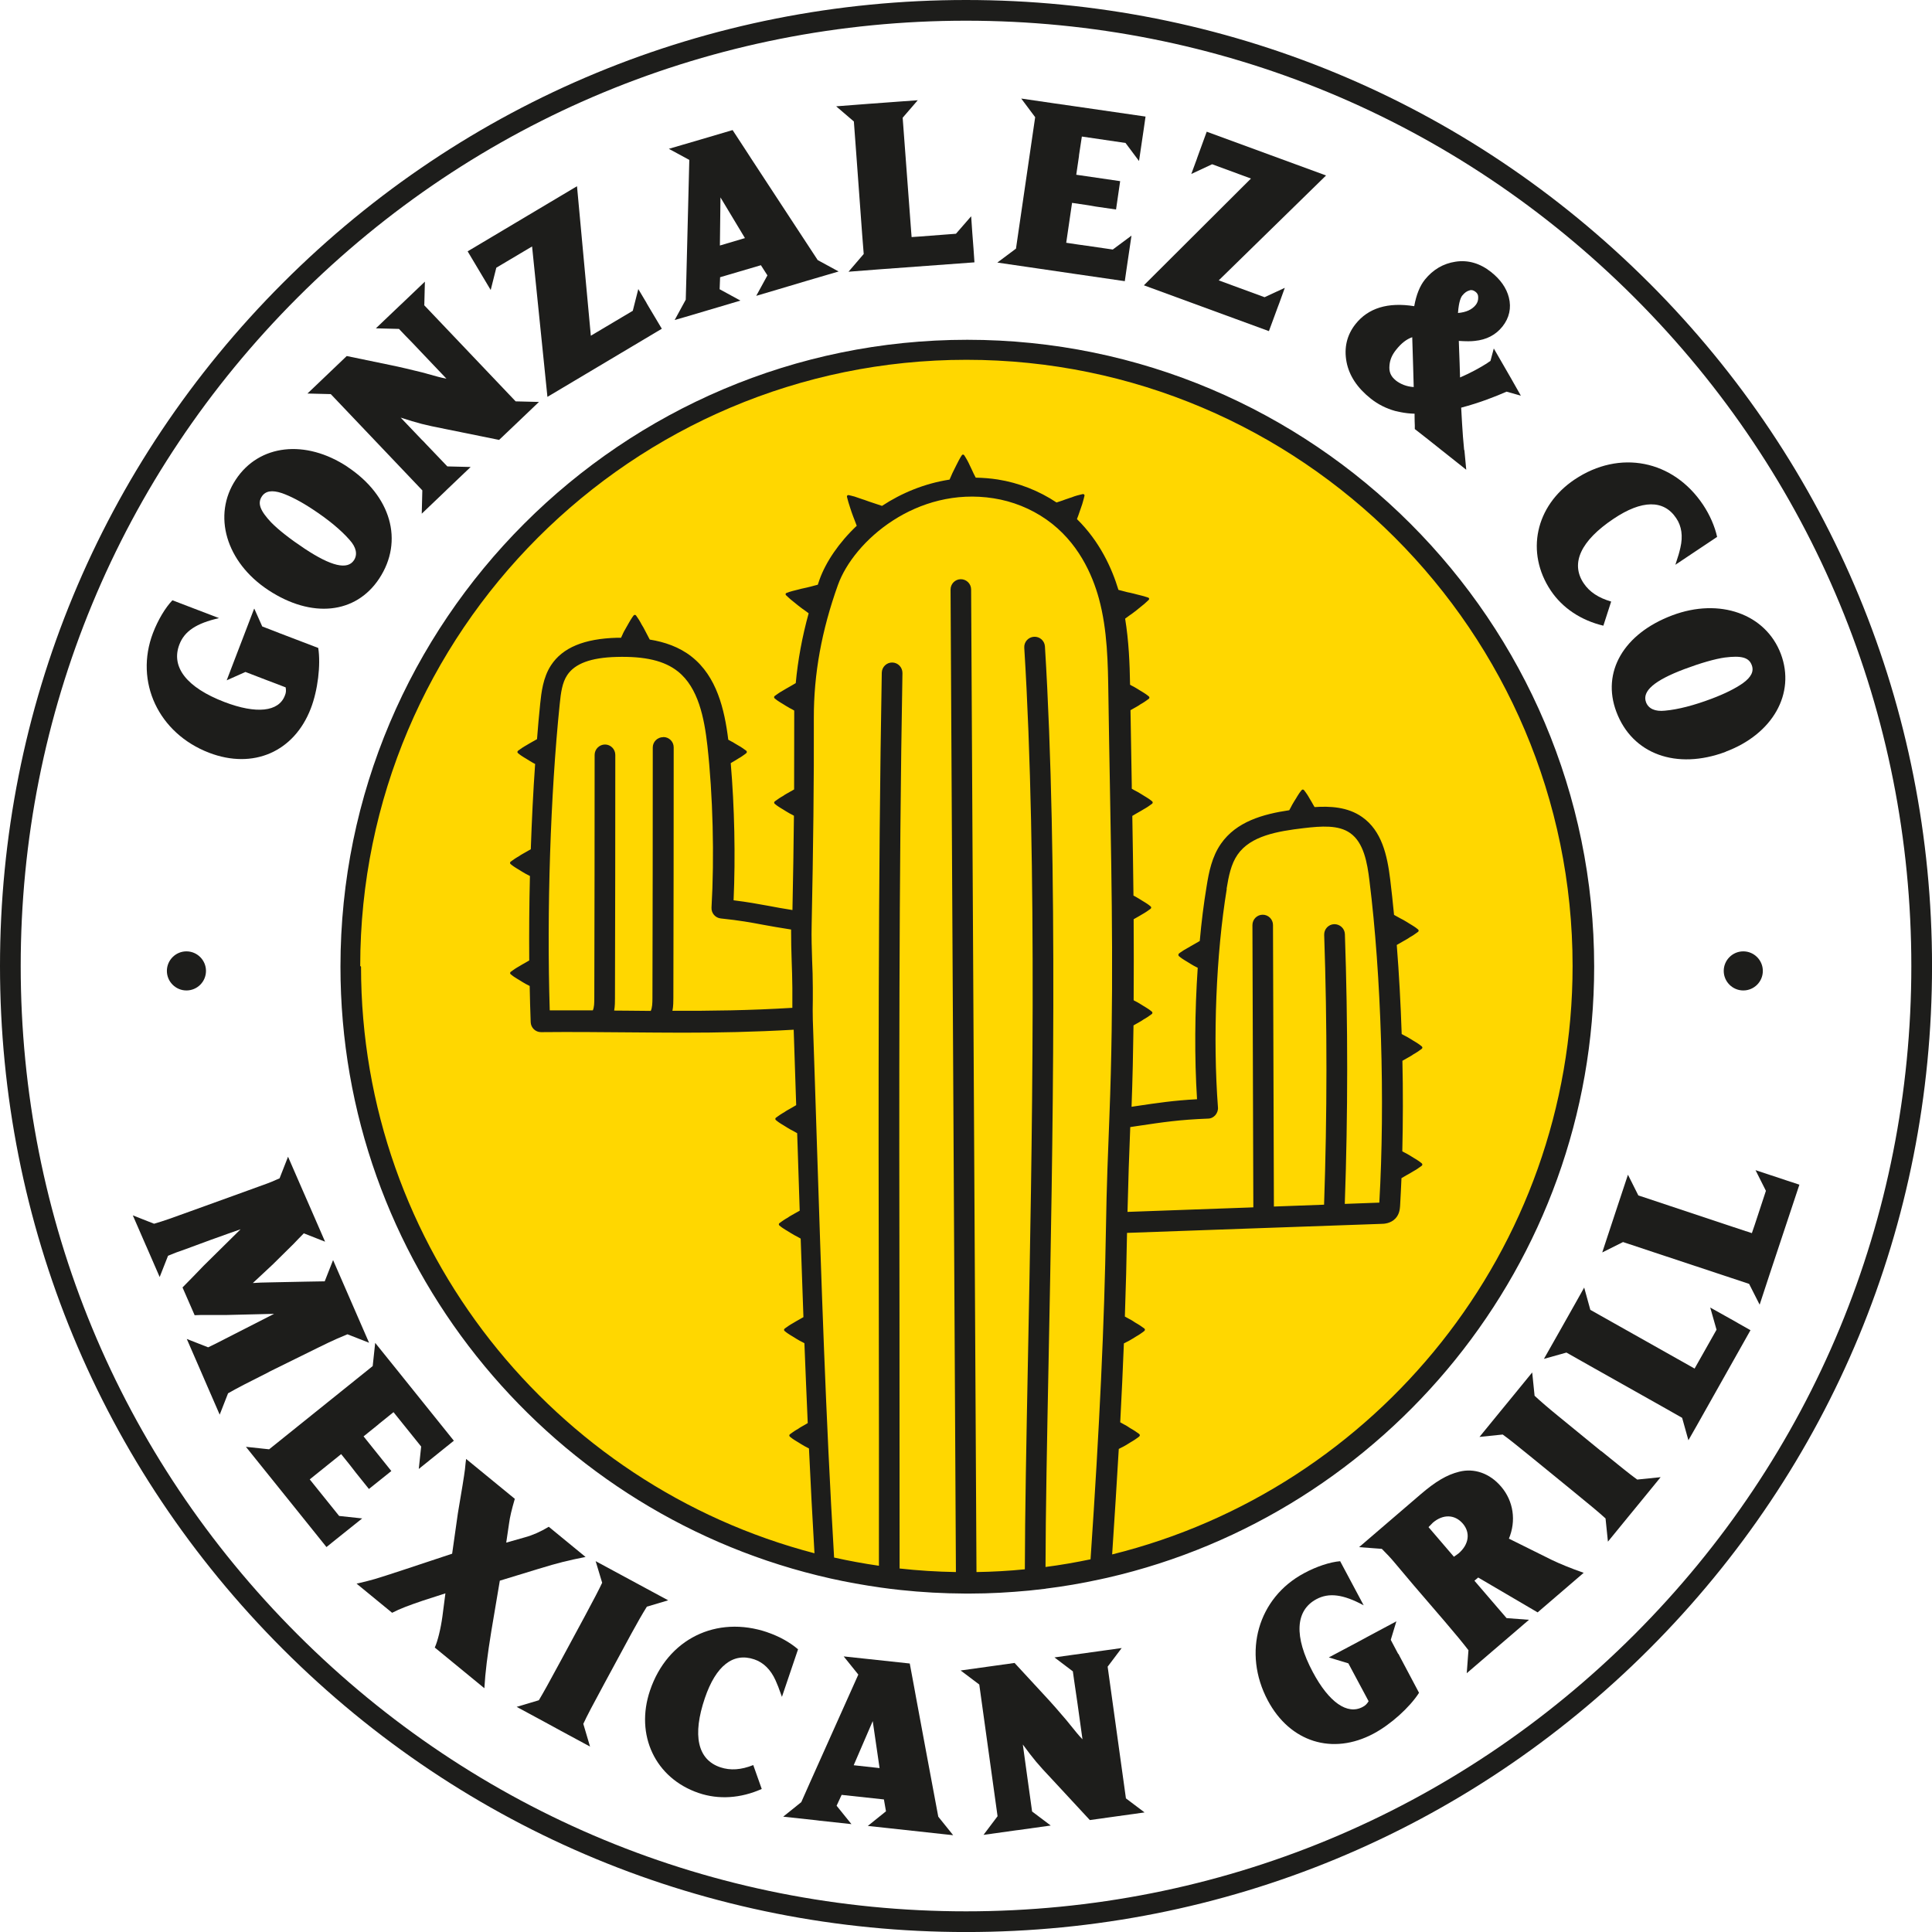 <?xml version="1.0" encoding="UTF-8"?>
<svg xmlns="http://www.w3.org/2000/svg" id="Capa_2" viewBox="0 0 533.69 533.69">
  <defs>
    <style>.cls-1{fill:#1d1d1b;}.cls-1,.cls-2{stroke-width:0px;}.cls-2{fill:gold;}</style>
  </defs>
  <g id="Capa_1-2">
    <circle class="cls-2" cx="266.81" cy="266.85" r="168.08"></circle>
    <path class="cls-1" d="m486.96,268.2c0,3-2.43,5.4-5.4,5.4s-5.4-2.43-5.4-5.4,2.43-5.4,5.4-5.4,5.4,2.43,5.4,5.4"></path>
    <path class="cls-1" d="m56.9,268.2c0,3-2.43,5.4-5.4,5.4s-5.4-2.43-5.4-5.4,2.43-5.4,5.4-5.4,5.4,2.43,5.4,5.4"></path>
    <path class="cls-1" d="m161.79,430.12l-10.2-8.37c-2.24,1.36-4.48,2.34-6.54,2.9l-5.21,1.48.76-5.15c.25-1.93.73-3.92,1.61-6.95l-13.45-11.02c-.09.44-.16,1.39-.32,2.87-.22,1.77-.88,5.84-1.96,12.16l-1.58,11.15-13.42,4.45c-8.27,2.72-8.84,2.87-12.98,3.82l9.82,8.05c2.18-1.14,4.74-2.08,8.56-3.38l6.16-1.99-.82,6.32c-.47,3.5-1.33,6.92-2.12,8.65l13.7,11.24c.25-4.42.85-9.16,1.93-15.82l2.34-13.89,10.64-3.25c5.68-1.74,8.11-2.31,13.1-3.32"></path>
    <path class="cls-1" d="m212,450.9c-14.11-4.8-27.63,1.86-32.43,16.04-4.2,12.35,1.45,24.28,13.42,28.35,5.53,1.89,11.62,1.48,17.43-1.11l-2.34-6.6c-3.35,1.33-6.32,1.55-9.13.6-6.25-2.12-7.74-8.81-4.23-19.13,3.03-8.9,7.8-12.66,13.64-10.67,2.53.85,4.55,2.84,5.87,5.78.57,1.29.85,1.96,1.77,4.58l4.45-13.14c-2.24-1.93-5.24-3.6-8.49-4.7"></path>
    <path class="cls-1" d="m442.28,400.85l-11.9-9.73c-2.68-2.18-4.8-4.01-6.47-5.56l-.66-6.44-5.75,7.04-3.06,3.73-5.75,7.04,6.41-.66c1.8,1.29,3.95,3.03,8.11,6.41l10.8,8.81c5.24,4.26,7.77,6.38,9.5,7.96l.66,6.41,5.75-7.04,3.06-3.73,5.75-7.04-6.47.66c-2.02-1.45-4.7-3.63-9.95-7.89"></path>
    <path class="cls-1" d="m184.56,442.06l-8.02-4.33-3.98-2.15-8.02-4.33,1.8,5.97c-.95,2.02-2.24,4.48-4.83,9.31l-6.63,12.28c-3.22,5.97-4.83,8.87-6.03,10.86l-6.13,1.83,8.02,4.33,4.23,2.31h0l8.02,4.33-1.86-6.28c1.04-2.24,2.65-5.3,5.87-11.24l7.33-13.55c1.71-3.13,3.13-5.62,4.36-7.58l5.94-1.77h-.06Z"></path>
    <path class="cls-1" d="m74.23,379l13.26-6.54c2.53-1.26,4.58-2.21,5.65-2.68s2.02-.85,2.84-1.2l5.97,2.34-3.63-8.34-2.68-6.16-3.63-8.34-2.31,5.87-5.27.09c-3.19.06-6.32.13-9.35.19-3.06.06-3.25.06-5.24.19l.92-.85,4.67-4.36c.57-.57,2.87-2.84,5.72-5.65.88-.95,1.86-1.93,2.78-2.87l5.87,2.31-3.63-8.34-2.97-6.79-3.63-8.34-2.34,5.97c-.28.13-.6.28-.95.41-1.71.76-2.02.88-7.77,2.94l-15.91,5.75c-4.77,1.74-7.39,2.68-10.04,3.44l-5.87-2.31,3.63,8.34.16.35,3.63,8.34,2.31-5.87c1.17-.51,3.13-1.26,5.02-1.89l6.66-2.46,4.86-1.74,3.5-1.23-10.2,10.07c-2.15,2.27-4.14,4.26-5.84,6l3.35,7.67,1.71-.06h7.04l13.2-.32-12.5,6.38c-2.56,1.33-4.8,2.46-5.72,2.87l-5.9-2.31,3.63,8.34,1.83,4.23,3.63,8.34,2.31-5.9c2.37-1.36,5.78-3.13,11.27-5.87"></path>
    <path class="cls-1" d="m402.91,429.11c-.22.19-.79.57-1.29.92l-7.01-8.18c.47-.51,1.01-1.04,1.2-1.23,2.81-2.4,6.06-2.31,8.27.25,2.15,2.49,1.71,5.78-1.17,8.24m13.89-4.04c2.08-4.96,1.29-10.42-2.15-14.43-3.13-3.66-7.39-5.15-11.56-4.1-3.44.85-6.6,2.75-10.7,6.28l-10.04,8.62-6.92,5.94,6.28.47c1.29,1.29,2.43,2.49,3.38,3.63l5.4,6.41,8.68,10.1c2.94,3.44,4.89,5.81,6.47,7.86l-.47,6.35,6.92-5.94,3.35-2.87,6.92-5.94-6.19-.47-2.56-2.97-6.32-7.36,1.04-.88,16.42,9.63,12.72-10.93c-3.38-1.17-6.73-2.56-8.68-3.5l-11.97-5.94-.03.03Z"></path>
    <path class="cls-1" d="m305.97,460.4l3.88-5.15-4.52.63-9.57,1.33-4.48.63,5.08,3.85.35,2.49c.25,1.67.57,3.76.95,6.5l1.36,9.79c-1.39-1.48-1.39-1.55-4.48-5.34-1.89-2.24-3.88-4.52-5.94-6.73l-8.34-9.03-5.87.82-9.03,1.26,5.15,3.88,5.05,36.38-3.88,5.15,9.03-1.26.51-.06,9.03-1.26-5.15-3.88-1.2-8.62h0c-.06-.51-.16-1.01-.22-1.58l-1.14-8.3c3.06,4.14,3.98,5.27,8.15,9.69l10.36,11.18,6.09-.85,9.03-1.26-5.15-3.88-5.05-36.38h0Z"></path>
    <path class="cls-1" d="m235.81,487.65l5.27-12.22,1.89,12.98-7.17-.79v.03Zm23.37,14.15l-3.19-17.05-2.94-15.82-.54-2.97-1.2-6.44h0l-11.43-1.23-6.82-.73,4.04,5.02-2.15,4.8h0l-11.24,25.1-2.37,5.34-4.99,4.01,9.06.98,1.01.13,8.78.95-4.1-5.08,1.39-3,11.68,1.26.57,3.28-5.02,4.04,5.84.63,14.49,1.58h0l3.25.35-4.14-5.15h0Z"></path>
    <path class="cls-1" d="m386.23,456.87l-2.05-3.88,1.55-5.12-8.02,4.29h0l-2.62,1.42h0l-8.02,4.26,5.4,1.64,2.97,5.56,1.39,2.59,1.23,2.31c-.51.82-.92,1.2-1.64,1.58-4.23,2.27-9.31-1.26-13.77-9.63-5.24-9.82-4.86-17.02,1.01-20.15,3.44-1.83,7.36-1.36,13.04,1.71l-6.5-12.19c-2.75.22-6.54,1.45-9.98,3.32-12.72,6.79-17.05,21.91-10.01,35.14,6.13,11.53,17.9,15.22,29.24,9.16,4.74-2.53,9.98-7.26,12.54-11.27l-4.89-9.22c-.28-.54-.57-1.04-.79-1.52"></path>
    <polygon class="cls-1" points="480.36 365.65 479.54 365.17 476.38 363.4 472.43 361.19 474.17 367.32 469.25 376.03 468.11 378.05 466.66 377.23 466.66 377.23 439.31 361.83 437.61 355.67 435.4 359.61 430.98 367.45 426.49 375.37 432.71 373.63 440.48 378.02 460.06 389.04 464.67 391.66 466.4 397.85 468.65 393.91 483.55 367.45 480.36 365.65"></polygon>
    <polygon class="cls-1" points="497.06 327.25 493.59 326.11 484.94 323.24 487.81 328.95 484.69 338.43 483.93 340.64 482.35 340.1 482.35 340.13 452.57 330.22 449.7 324.5 446.83 333.15 444.02 341.65 442.6 345.97 448.34 343.1 456.8 345.91 478.12 352.98 483.17 354.66 486.08 360.4 488.92 351.75 497.06 327.25"></polygon>
    <path class="cls-1" d="m100.09,419.45l-6.41-.69-4.52-5.62c-.44-.57-.95-1.17-1.45-1.8l-2.15-2.68,8.68-6.98,2.46,3.06c.51.63,1.07,1.36,1.64,2.12l3.57,4.45,6.19-4.96-7.67-9.57h0l4.07-3.28.13-.13,4.07-3.28h0l7.64,9.5-.66,6.19,7.1-5.72h0l2.59-2.08-12.38-15.41-3.63-4.52-5.72-7.1-.69,6.41-28.61,22.99-6.41-.69,2.84,3.54,10.51,13.07,8.9,11.08,2.78-2.24h0l7.1-5.68v.03Z"></path>
    <path class="cls-1" d="m117.21,84.24l.16-6.44-3.28,3.13-3.28,3.13-.38.35-3.32,3.16-3.28,3.13,6.38.16,1.74,1.83c1.2,1.2,2.65,2.72,4.55,4.74l6.82,7.17c-1.99-.38-2.02-.44-6.76-1.74-2.84-.69-5.78-1.42-8.75-2.02l-12.03-2.49-4.29,4.1-3.28,3.13-3.28,3.13,6.44.16,25.29,26.59-.16,6.44,3.28-3.13,3.28-3.13.35-.35,3.28-3.13,3.32-3.16-6.44-.16-6-6.28h0c-.35-.38-.69-.76-1.11-1.14l-5.78-6.06c4.93,1.58,6.32,1.96,12.25,3.13l14.94,3.03,4.45-4.23,3.28-3.13,3.28-3.13-6.44-.16-25.29-26.59.06-.03Z"></path>
    <polygon class="cls-1" points="163.21 92.74 159.39 51.44 129.18 69.43 130.88 72.28 135.55 80.11 137.1 73.95 144.49 69.56 146.98 68.08 151.22 109.63 182.82 90.81 180.96 87.69 179.13 84.62 178.65 83.8 178.56 83.61 176.32 79.85 174.8 85.85 163.21 92.74"></polygon>
    <polygon class="cls-1" points="264.07 64.57 254.12 65.33 251.82 65.49 251.69 63.85 251.69 63.85 249.35 32.52 253.52 27.69 249.04 28.01 244.46 28.35 240.07 28.67 235.52 29.02 230.98 29.37 235.87 33.56 236.53 42.47 238.17 64.86 238.59 70.16 234.39 75.06 238.9 74.71 243.45 74.36 269.18 72.47 268.93 68.8 268.58 64.26 268.27 59.74 264.07 64.57"></polygon>
    <path class="cls-1" d="m198.86,67.82l.16-13.29,6.76,11.24-6.92,2.05h0Zm27.03,4.04l-9.5-14.49-8.81-13.45-1.64-2.53-3.57-5.46h0l-8.87,2.62-5.3,1.55-3.44,1.01,5.65,3.06-.13,5.27h0l-.69,27.5-.16,5.84-3.06,5.62,2.94-.85,5.78-1.71.73-.22,2.78-.82,5.94-1.77-5.75-3.13.13-3.32,11.27-3.32,1.8,2.81-3.09,5.65,5.65-1.67,3.09-.92,5.3-1.58,5.59-1.64h0l3.13-.92-5.81-3.16h.06Z"></path>
    <path class="cls-1" d="m312.57,65.08l-5.18,3.85-7.14-1.04c-.73-.09-1.48-.22-2.31-.32l-3.41-.51,1.61-11.02,3.88.57c.79.13,1.71.25,2.62.44l5.65.82,1.14-7.83-12.13-1.77h0l.76-5.18v-.19l.79-5.18h0l12.06,1.77,3.73,4.99,1.33-9h0l.47-3.28-19.58-2.84-5.72-.82-4.52-.66-4.52-.66,3.85,5.15-5.3,36.31-5.15,3.85,4.52.66,4.52.66,12.09,1.77,14.08,2.05.51-3.54h0l1.33-9v-.06Z"></path>
    <polygon class="cls-1" points="336.66 77.45 366.31 48.47 333.34 36.38 330.98 42.85 330.63 43.83 330.63 43.86 329.08 48.06 334.83 45.37 342.82 48.31 345.56 49.32 315.98 78.81 350.52 91.47 351.78 88.06 353.02 84.69 353.36 83.8 353.43 83.61 354.91 79.51 349.32 82.1 336.66 77.45"></polygon>
    <path class="cls-1" d="m385.57,105.08c-1.39-1.11-1.93-2.37-1.74-4.2.13-1.52.73-2.9,1.83-4.26,1.42-1.8,2.9-2.94,4.45-3.47.09,2.97.16,5.65.25,8.05.06,2.08.13,4.01.16,5.72-1.93-.13-3.57-.76-4.96-1.83m20.4-24.91c.6-.13,1.07,0,1.61.41.57.44.79.92.76,1.61v.09c0,.73-.22,1.36-.69,1.96-1.04,1.29-2.65,2.02-4.89,2.21.22-3.22.85-4.39,1.17-4.8.66-.82,1.33-1.29,2.08-1.45m-1.55,44.11c-.25-2.53-.44-4.99-.57-7.29-.09-1.52-.19-3-.25-4.42,5.21-1.36,9.82-3.22,12.54-4.42l3.95,1.11-1.33-2.34h0l-.25-.44-1.07-1.89h0l-2.15-3.73h0l-2.68-4.64-.92,3.44-.38.25c-.22.16-.44.28-.63.44-1.86,1.17-4.45,2.62-7.39,3.88-.09-3.03-.16-5.49-.25-7.45-.03-1.01-.06-1.89-.09-2.65,1.99.13,3.44.13,4.42,0,3.22-.32,5.78-1.64,7.64-3.98,1.89-2.37,2.49-5.15,1.77-7.99-.66-2.65-2.34-5.02-4.93-7.07-3.03-2.4-6.35-3.38-9.82-2.84-3.38.51-6.22,2.18-8.46,4.96-1.39,1.74-2.37,4.17-2.94,7.33-7.26-1.17-12.72.51-16.23,4.96-2.37,3-3.22,6.54-2.46,10.48.73,3.76,2.97,7.14,6.66,10.07,2.02,1.61,4.29,2.75,6.79,3.44h0s.09,0,.16.03c.28.06.57.13.85.19.13,0,.25.06.41.09,1.26.25,2.56.41,3.92.44v.73c0,.98.03,1.8.06,2.53v.98l3.63,2.84,3.57,2.84,7.01,5.56-.51-5.43h-.06Z"></path>
    <path class="cls-1" d="m74.93,144.33c1.96,2.02,5.27,4.61,9.22,7.23,7.39,4.89,11.81,5.9,13.61,3.22,1.07-1.61.66-3.6-1.2-5.65-2.34-2.68-5.84-5.59-10.26-8.49-3.22-2.12-6.03-3.57-8.43-4.42-2.78-.92-4.55-.6-5.56.95-1.23,1.89-.44,3.92,2.65,7.2m20.97-15.44c12.09,7.99,15.69,20.49,8.81,30.91-6.47,9.79-18.66,11.05-30.63,3.16-11.68-7.7-15.5-20.68-8.97-30.53,6.44-9.76,19.23-11.18,30.82-3.54"></path>
    <path class="cls-1" d="m442.91,172.84c-6.19-1.48-11.27-4.86-14.52-9.69-7.04-10.51-4.26-23.43,6.57-30.69,12.44-8.34,27.22-5.4,35.49,6.98,1.89,2.84,3.25,6,3.88,8.87l-11.53,7.7c.88-2.65,1.07-3.35,1.39-4.74.73-3.13.35-5.94-1.17-8.15-3.44-5.15-9.5-5.05-17.3.19-9.06,6.06-11.94,12.28-8.27,17.78,1.64,2.46,4.14,4.07,7.61,5.08l-2.15,6.66h0Z"></path>
    <path class="cls-1" d="m476.54,181.62c-2.78.38-6.82,1.55-11.27,3.22-8.3,3.13-11.71,6.09-10.58,9.13.66,1.8,2.53,2.65,5.27,2.34,3.57-.32,7.96-1.45,12.91-3.32,3.6-1.36,6.44-2.78,8.53-4.23,2.37-1.71,3.16-3.32,2.49-5.05-.79-2.12-2.9-2.65-7.39-2.08m.19,26.05c-13.58,5.08-25.8.66-30.19-11.05-4.14-10.99,2.02-21.6,15.44-26.65,13.1-4.93,25.83-.38,30,10.67,4.1,10.93-2.24,22.13-15.25,27"></path>
    <path class="cls-1" d="m70.19,168.17l-3.25,8.49h0l-1.07,2.78h0l-3.25,8.49,5.18-2.31,5.9,2.27,2.75,1.04,2.46.95c.16.95.09,1.52-.22,2.27-1.71,4.48-7.86,5.15-16.7,1.77-10.39-3.98-14.84-9.66-12.44-15.88,1.39-3.66,4.67-5.87,10.96-7.29l-12.88-4.93c-1.93,1.99-3.98,5.4-5.37,9.03-5.15,13.48,1.52,27.72,15.5,33.09,12.19,4.67,23.49-.25,28.1-12.25,1.93-4.99,2.78-12.03,2.05-16.7l-9.76-3.73c-.57-.22-1.11-.41-1.61-.63l-4.1-1.58-2.18-4.89h-.06Z"></path>
    <path class="cls-1" d="m451.5,451.5c-49.32,49.32-114.9,76.48-184.65,76.48s-135.33-27.16-184.65-76.48C32.87,402.18,5.72,336.6,5.72,266.85s27.16-135.33,76.48-184.65S197.1,5.72,266.85,5.72s135.33,27.16,184.65,76.48c49.32,49.32,76.48,114.9,76.48,184.65s-27.16,135.33-76.48,184.65m4.04-373.35C405.15,27.75,338.11,0,266.85,0S128.54,27.75,78.15,78.15C27.75,128.54,0,195.58,0,266.85s27.75,138.3,78.15,188.7c50.39,50.39,117.43,78.15,188.7,78.15s138.3-27.75,188.7-78.15c50.39-50.39,78.15-117.43,78.15-188.7s-27.75-138.3-78.15-188.7"></path>
    <path class="cls-1" d="m248.5,433.28c0-23.49,0-47.36-.03-70.51-.09-59.11-.19-120.24.82-176.86,0-1.58-1.23-2.87-2.81-2.9-1.55-.03-2.87,1.23-2.9,2.81-1.01,56.65-.92,117.81-.82,176.95.03,22.89.06,46.51.03,69.75-4.17-.6-8.3-1.36-12.38-2.27-2.34-39.22-3.54-77.17-4.74-113.89-.38-11.56-.73-23.08-1.14-34.67-.06-1.83-.03-3.63,0-5.53v-3.28c0-2.75-.09-5.21-.19-7.61-.09-3.22-.22-6.25-.13-9.79.44-21.28.66-39.97.6-57.15-.03-12.13,2.15-24.16,6.66-36.75,4.39-12.19,21.76-27.28,43.01-23.93,5.24.82,10.26,2.84,14.59,5.87,8.75,6.13,12.69,15.25,14.49,21.82,2.37,8.71,2.49,17.87,2.62,26.74.13,8.15.25,16.36.41,24.57.54,29.59,1.11,60.15-.13,91.73-.35,8.81-.79,19.73-.95,30.57-.44,26.71-1.77,55.13-4.26,91.79-4.1.85-8.24,1.58-12.44,2.12.03-15.06.41-34.58.85-56.87,1.14-58.16,2.68-137.83-1.01-197.41-.09-1.58-1.45-2.78-3.03-2.68s-2.78,1.45-2.68,3.03c3.69,59.33,2.15,138.87,1.01,196.94-.44,22.64-.82,42.44-.85,57.63-4.39.44-8.87.69-13.36.76l-1.48-271.42c0-1.58-1.29-2.84-2.84-2.84h0c-1.58,0-2.84,1.29-2.84,2.87l1.48,271.39c-5.24-.09-10.42-.41-15.54-.98m-65.33-229.65c-1.58,0-2.87,1.29-2.87,2.84,0,22.86-.03,46.13-.09,69.21,0,1.45-.06,2.75-.47,3.57-2.08,0-4.17-.03-6.28-.06-1.26,0-2.56,0-3.82-.03.22-1.26.22-2.49.22-3.44.06-24.09.09-44.81.09-67.19,0-1.58-1.29-2.87-2.84-2.87s-2.87,1.29-2.87,2.87c0,22.39-.03,43.1-.09,67.16,0,1.39-.03,2.59-.41,3.41h-11.9c-.85-27.44.19-59.58,2.75-84.56.32-3.19.69-5.97,2.08-8.05,2.12-3.19,6.54-4.83,13.58-5.02,7.89-.22,13.26,1.04,16.99,4.01,5.65,4.48,7.29,12.88,8.15,20.49,1.52,13.61,1.96,30.75,1.14,44.74-.09,1.52,1.04,2.84,2.56,3,5.24.54,8.3,1.11,11.81,1.77,2.12.38,4.52.82,7.61,1.29,0,3.09.06,5.81.16,8.65.09,2.34.16,4.77.19,7.45v5.53c-11.87.73-22.51.85-33.12.82.25-1.33.25-2.59.25-3.57.06-23.08.09-46.35.09-69.21,0-1.58-1.29-2.84-2.84-2.84m155.57,41.93c.57-3.5,1.23-6.85,3.03-9.44,3.6-5.21,11.02-6.47,18.28-7.33,4.89-.57,9.6-.92,12.82,1.36,3.76,2.62,4.74,8.21,5.34,13.2,3.25,26.08,4.33,60.94,2.72,88.89-3.25.13-6.41.22-9.54.35.88-24.72.88-49.79.03-74.52-.06-1.58-1.39-2.78-2.97-2.75-1.58.06-2.81,1.39-2.75,2.97.85,24.72.82,49.79-.03,74.52-4.7.16-9.28.35-13.86.51l-.25-77.77c0-1.58-1.29-2.84-2.84-2.84h0c-1.58,0-2.84,1.29-2.84,2.87l.25,77.96c-.47,0-.98.03-1.45.06-10.8.38-21.63.79-33.31,1.2.19-8.24.47-16.39.76-23.43.73-.09,1.42-.22,2.12-.32,7.17-1.07,11.46-1.71,19.36-2.02.79,0,1.52-.38,2.02-.95s.79-1.36.73-2.12c-1.45-19.23-.51-42.37,2.43-60.37m-239.37,21.28c0-92.33,75.12-167.45,167.45-167.45s167.45,75.12,167.45,167.45c0,78.47-54.25,144.49-127.19,162.55.69-10.33,1.29-19.99,1.83-29.14l.79-.41c.22-.09.51-.25.79-.41h0c.57-.32,1.23-.73,1.83-1.11.38-.22.76-.44,1.07-.66.28-.19.54-.38.73-.51h0c.28-.19.44-.35.44-.35.19-.16.22-.41.06-.6l-.06-.06s-.22-.19-.57-.41h0c-.19-.13-.38-.28-.63-.44-.35-.22-.73-.47-1.14-.69-.25-.16-.54-.32-.79-.51h0c-.38-.25-.76-.47-1.11-.63l-1.01-.57c.41-7.58.73-14.81,1.01-21.79l.79-.41c.22-.09.51-.25.79-.41h0c.57-.32,1.23-.73,1.83-1.11.38-.22.76-.44,1.07-.66.28-.19.54-.38.73-.51h0c.28-.19.44-.35.44-.35.19-.16.22-.41.06-.6l-.06-.06s-.22-.19-.57-.41h0c-.19-.13-.38-.28-.63-.44-.35-.22-.73-.47-1.14-.69-.25-.16-.54-.32-.79-.51h0c-.38-.25-.76-.47-1.11-.63l-1.14-.63c.28-7.96.47-15.6.6-23.11,11.81-.41,22.7-.82,33.63-1.2,11.81-.41,23.62-.85,36.56-1.29.79,0,2.65-.09,3.98-1.52,1.14-1.23,1.2-2.75,1.26-3.47.16-2.49.25-5.05.38-7.64l1.36-.79c.35-.19.73-.41,1.11-.63h0c.28-.16.54-.32.79-.47.41-.22.79-.47,1.14-.69.25-.16.44-.32.63-.44h0c.35-.25.57-.41.57-.41l.06-.06c.16-.19.13-.44-.06-.6,0,0-.16-.13-.44-.35h0c-.19-.16-.44-.32-.73-.51-.32-.19-.66-.44-1.07-.66-.6-.38-1.26-.79-1.83-1.11h0c-.28-.16-.57-.32-.79-.41l-.51-.28c.19-8.11.22-16.58.03-25.01l1.11-.63c.35-.19.73-.41,1.11-.63h0c.28-.16.54-.32.79-.51.41-.22.79-.47,1.14-.69.25-.16.44-.32.63-.44h0c.35-.25.57-.41.57-.41l.06-.06c.16-.19.13-.44-.06-.6,0,0-.16-.13-.44-.35h0c-.19-.16-.44-.32-.73-.51-.32-.19-.66-.44-1.07-.66-.6-.38-1.26-.79-1.83-1.11h0c-.28-.16-.57-.32-.79-.41l-.69-.38c-.28-8.4-.73-16.67-1.36-24.6l1.64-.95c.35-.19.73-.41,1.11-.63h0c.28-.16.54-.32.79-.51.41-.22.79-.47,1.14-.69.25-.16.44-.32.63-.44h0c.35-.25.57-.41.57-.41l.06-.06c.16-.19.13-.44-.06-.6,0,0-.16-.13-.44-.35h0c-.19-.16-.44-.32-.73-.51-.32-.19-.66-.44-1.07-.66-.6-.38-1.26-.79-1.83-1.11h0c-.28-.16-.57-.32-.79-.41l-1.77-.98c-.32-3.38-.69-6.69-1.07-9.85-.82-6.69-2.34-13.39-7.74-17.18-4.01-2.84-9-3.03-13.14-2.75l-.28-.47c-.19-.35-.41-.73-.63-1.11h0c-.16-.28-.32-.54-.47-.79-.22-.41-.47-.79-.69-1.14-.16-.25-.32-.44-.44-.63h0c-.25-.35-.41-.54-.41-.54l-.06-.06c-.19-.16-.44-.13-.6.06,0,0-.13.16-.35.44h0c-.16.19-.32.44-.51.73-.19.32-.44.66-.66,1.07-.38.6-.79,1.26-1.11,1.83h0c-.16.28-.32.57-.41.79l-.38.69c-7.23,1.07-14.62,3.13-18.88,9.28-2.46,3.54-3.32,7.77-3.95,11.78-.79,4.74-1.42,9.79-1.89,15.06l-1.52.88c-.35.19-.73.41-1.11.63h0c-.19.13-.38.25-.6.35-.47.25-.92.51-1.26.73-.76.47-1.26.88-1.26.88,0,0-.06.03-.06.06-.06.09-.09.22-.09.32,0,.13.03.25.16.35,0,0,.16.13.44.35h0c.19.16.44.32.73.51.32.19.66.44,1.07.66.6.38,1.26.79,1.83,1.11h0c.28.16.57.32.79.41l.32.16c-.82,12.09-.92,24.79-.19,36.31-6.47.35-10.86,1.01-17.05,1.93-.35.06-.69.09-1.04.16.28-7.55.44-15.03.54-22.48l.82-.47c.35-.19.73-.41,1.11-.63h0c.28-.16.54-.32.79-.51.41-.22.79-.47,1.14-.69.25-.16.44-.32.63-.44h0c.35-.25.57-.41.57-.41l.06-.06c.16-.19.13-.44-.06-.6,0,0-.16-.13-.44-.35h0c-.19-.16-.44-.32-.73-.51-.32-.19-.66-.44-1.07-.66-.6-.38-1.26-.79-1.83-1.11h0c-.28-.16-.57-.32-.79-.41l-.16-.09c.06-7.52.03-14.97,0-22.39l.44-.25c.35-.19.73-.41,1.11-.63h0c.28-.16.54-.32.79-.47.41-.22.79-.47,1.14-.69.25-.16.44-.32.63-.44h0c.35-.25.57-.41.57-.41l.06-.06c.16-.19.13-.44-.06-.6,0,0-.16-.13-.44-.35h0c-.19-.16-.44-.32-.73-.51-.32-.19-.66-.44-1.07-.66-.6-.38-1.26-.79-1.83-1.11h0c-.25-.16-.47-.25-.66-.35-.09-7.39-.19-14.71-.32-22.01l1.23-.73c.35-.19.73-.41,1.11-.63h0c.28-.16.54-.32.79-.47.41-.22.79-.47,1.14-.69.25-.16.44-.32.63-.44h0c.35-.25.57-.41.57-.41l.06-.06c.16-.19.13-.44-.06-.6,0,0-.16-.13-.44-.35h0c-.19-.16-.44-.32-.73-.51-.32-.19-.66-.44-1.07-.66-.6-.38-1.26-.79-1.83-1.11h0c-.28-.16-.57-.32-.79-.41l-.76-.44v-1.01c-.13-6.92-.25-13.8-.35-20.68l.82-.47c.35-.19.73-.41,1.11-.63h0c.28-.16.54-.32.79-.51.41-.22.79-.47,1.14-.69.25-.16.44-.32.63-.44h0c.35-.25.57-.41.57-.41l.06-.06c.16-.19.13-.44-.06-.6,0,0-.16-.13-.44-.35h0c-.19-.16-.44-.32-.73-.51-.32-.19-.66-.44-1.07-.66-.6-.38-1.26-.79-1.83-1.11h0c-.28-.16-.57-.32-.79-.41l-.32-.19c-.09-5.84-.35-12.06-1.36-18.25l1.33-.98c.25-.16.54-.35.85-.6h0c.6-.44,1.33-1.01,1.96-1.55.41-.32.79-.63,1.14-.92.32-.28.57-.51.76-.69h0c.28-.25.47-.44.47-.44.19-.19.16-.47-.06-.6,0,0-.06,0-.09-.03,0,0-.28-.13-.76-.25h0c-.25-.09-.51-.16-.85-.25-.44-.13-.98-.25-1.52-.38-.35-.09-.69-.19-1.07-.28h-.03c-.51-.13-1.01-.25-1.45-.32l-2.53-.66c-1.8-5.97-5.18-13.39-11.46-19.55h0c.13-.32.25-.63.38-1.01h0c.25-.73.54-1.58.82-2.37.19-.47.32-.98.44-1.39s.19-.73.28-1.01v-.03h0c.09-.38.16-.63.16-.63.06-.25-.13-.47-.38-.47h-.09s-.32.06-.79.19h0c-.25.06-.54.13-.85.22-.44.13-.95.28-1.48.51-.35.09-.69.22-1.04.35h-.03c-.51.16-.98.35-1.42.51l-1.64.54c-4.83-3.22-10.42-5.43-16.23-6.35-2.05-.32-4.07-.47-6.09-.51l-.54-1.04c-.19-.41-.41-.88-.63-1.36h0c-.16-.32-.32-.66-.47-.98-.22-.51-.47-.98-.69-1.39-.16-.28-.32-.54-.44-.76h0c-.25-.41-.41-.66-.41-.66,0,0-.03-.06-.06-.06-.19-.19-.44-.16-.6.06,0,0-.13.22-.35.54h0c-.16.25-.32.54-.51.92s-.44.82-.66,1.29c-.38.73-.79,1.55-1.11,2.24h0c-.16.35-.32.69-.41.95l-.35.79c-6.95,1.07-13.29,3.73-18.66,7.26l-3.6-1.2c-.41-.16-.92-.35-1.42-.51h-.03c-.35-.13-.69-.25-1.04-.35-.54-.19-1.04-.35-1.48-.51-.32-.09-.6-.16-.85-.22h0c-.47-.13-.79-.19-.79-.19h-.09c-.25,0-.44.22-.38.47,0,0,.06.25.16.63h0c.06.28.16.6.28,1.01s.28.88.44,1.39c.25.79.54,1.64.82,2.37h0c.13.38.28.73.38.98l.6,1.58h.06c-4.96,4.7-8.56,10.01-10.33,14.94-.16.47-.32.95-.47,1.39l-2.94.76c-.44.09-.95.19-1.45.32h-.03c-.35.09-.73.19-1.07.28-.54.13-1.07.25-1.52.38-.32.09-.6.19-.85.25h0c-.44.16-.76.28-.76.28,0,0-.06,0-.09.03-.22.13-.25.41-.06.6,0,0,.19.19.47.44h0c.22.19.47.44.76.69.35.28.73.6,1.14.92.63.54,1.33,1.07,1.96,1.55h0c.32.22.6.44.85.6l1.07.79c-1.8,6.5-2.97,12.91-3.57,19.29l-1.58.92c-.35.19-.73.41-1.11.63h0c-.28.16-.54.32-.79.47-.41.22-.79.47-1.14.69-.25.16-.44.32-.63.44h0c-.35.25-.57.41-.57.41l-.06.06c-.16.19-.13.44.06.6,0,0,.16.13.44.35h0c.19.16.44.32.73.51.32.19.66.44,1.07.66.6.38,1.26.79,1.83,1.11h0c.28.16.57.32.79.41l.54.32v2.43c0,6.22,0,12.66-.03,19.36l-1.11.63c-.35.19-.73.41-1.11.63h0c-.28.16-.54.32-.79.51-.41.22-.79.47-1.14.69-.25.16-.44.32-.63.44h0c-.35.25-.57.41-.57.41l-.06.06c-.16.19-.13.44.06.6,0,0,.16.13.44.35h0c.19.16.44.32.73.51.32.19.66.44,1.07.66.6.38,1.26.79,1.83,1.11h0c.28.16.57.32.79.41l.44.25c-.09,8.27-.22,16.92-.41,26.05-2.65-.41-4.7-.79-6.69-1.17-3-.54-5.65-1.04-9.57-1.52.54-12,.25-25.89-.79-37.89.06-.03.16-.06.22-.13h0c.57-.32,1.23-.73,1.83-1.11.38-.22.76-.44,1.07-.66.28-.19.54-.38.73-.51h0c.28-.19.44-.35.44-.35.19-.16.22-.41.06-.6l-.06-.06s-.22-.19-.57-.41h0c-.19-.13-.38-.28-.63-.44-.35-.22-.73-.47-1.14-.69-.25-.16-.54-.32-.79-.47h0c-.38-.25-.76-.47-1.11-.63l-.73-.41c-1.04-8.4-3.19-17.46-10.1-22.92-3.47-2.75-7.61-4.1-11.59-4.74l-1.11-2.12c-.19-.38-.41-.79-.63-1.2h0c-.16-.28-.32-.57-.51-.85-.22-.44-.47-.85-.69-1.23-.16-.25-.32-.47-.44-.66h0c-.25-.35-.41-.6-.41-.6l-.06-.06c-.19-.16-.44-.13-.6.06,0,0-.13.19-.35.47h0c-.16.22-.32.47-.51.79-.19.35-.44.73-.66,1.14-.38.63-.79,1.36-1.11,1.96h0c-.16.32-.32.6-.41.85l-.44.95h-1.14c-9.03.25-15,2.72-18.19,7.58-2.24,3.41-2.68,7.58-3,10.61-.32,3.16-.63,6.44-.88,9.82l-1.01.57c-.35.19-.73.41-1.11.63h0c-.28.16-.54.32-.79.47-.41.22-.79.47-1.14.69-.25.16-.44.32-.63.44h0c-.35.25-.57.41-.57.41l-.06.06c-.16.19-.13.44.06.6,0,0,.16.13.44.35h0c.19.16.44.32.73.51.32.19.66.44,1.07.66.6.38,1.26.79,1.83,1.11h0c.25.16.47.25.66.35-.54,7.58-.92,15.5-1.2,23.56l-1.33.76c-.35.19-.73.41-1.11.63h0c-.28.16-.54.32-.79.51-.41.22-.79.47-1.14.69-.25.16-.44.32-.63.44h0c-.35.25-.57.41-.57.41l-.06.06c-.16.19-.13.44.06.6,0,0,.16.13.44.35h0c.19.16.44.32.73.51.32.19.66.44,1.07.66.6.38,1.26.79,1.83,1.11h0c.28.16.57.32.79.41l.47.25c-.19,7.83-.25,15.66-.19,23.33l-.88.51c-.35.19-.73.41-1.11.63h0c-.28.16-.54.32-.79.47-.41.22-.79.47-1.14.69-.25.16-.44.32-.63.44h0c-.35.25-.57.41-.57.41l-.06.06c-.16.19-.13.44.06.6,0,0,.16.13.44.35h0c.19.16.44.32.73.51.32.19.66.44,1.07.66.6.38,1.26.79,1.83,1.11h0c.28.16.57.32.79.41l.38.19c.06,3.41.16,6.76.28,10.01.06,1.55,1.33,2.75,2.84,2.75h0c8.59-.09,16.58,0,24.31.06,5.02.03,9.91.09,14.87.09,9.76,0,19.67-.19,30.63-.82.25,6.95.47,13.89.69,20.84l-1.36.79c-.35.19-.73.41-1.11.63h0c-.28.16-.54.32-.79.51-.41.22-.79.47-1.14.69-.25.16-.44.32-.63.44h0c-.35.25-.57.41-.57.41l-.06.06c-.16.19-.13.44.06.6,0,0,.16.13.44.35h0c.19.16.44.32.73.51.32.19.66.44,1.07.66.6.38,1.26.79,1.83,1.11h0c.28.16.57.32.79.41l1.01.57c.03,1.26.09,2.56.13,3.82.19,5.84.38,11.68.57,17.59l-1.36.76c-.35.19-.73.41-1.11.63h0c-.28.16-.54.32-.79.51-.41.22-.79.47-1.14.69-.25.16-.44.32-.63.44h0c-.35.25-.57.41-.57.41l-.06.06c-.16.19-.13.44.06.6,0,0,.16.13.44.35h0c.19.16.44.32.73.51.32.19.66.44,1.07.66.6.38,1.26.79,1.83,1.11h0c.28.16.57.32.79.41l1.01.57c.25,7.2.51,14.43.76,21.69l-.95.54c-.35.19-.73.41-1.11.63h0c-.28.16-.54.32-.79.47-.41.22-.79.47-1.14.69-.25.16-.44.32-.63.44h0c-.35.25-.57.41-.57.41l-.06.06c-.16.19-.13.44.06.6,0,0,.16.13.44.35h0c.19.16.44.32.73.51.32.19.66.44,1.07.66.6.38,1.26.79,1.83,1.11h0c.28.16.57.32.79.41l.6.32c.28,7.33.6,14.68.92,22.07l-.69.41c-.35.19-.73.41-1.11.63h0c-.28.16-.54.32-.79.51-.41.22-.79.47-1.14.69-.25.16-.44.32-.63.44h0c-.35.25-.57.41-.57.41l-.06.06c-.16.19-.13.44.06.6,0,0,.16.13.44.35h0c.19.16.44.32.73.51.32.19.66.44,1.07.66.6.38,1.26.79,1.83,1.11h0c.28.16.57.32.79.41l.41.22c.44,9.57.95,19.23,1.52,28.95-71.96-18.76-125.26-84.31-125.26-162.05m189.07,171.83c5.08-.63,10.07-1.48,15-2.56.73-.16,1.42-.32,2.15-.47,76.89-17.65,134.42-86.61,134.42-168.8,0-95.48-77.68-173.16-173.16-173.16s-173.16,77.68-173.16,173.16c0,81.21,56.2,149.57,131.8,168.17l3.6.85c4.52,1.01,9.13,1.83,13.77,2.49,1.86.25,3.69.51,5.56.69,5.87.63,11.81.95,17.81.98h1.45c5.46,0,10.86-.32,16.2-.82,1.52-.16,3.06-.32,4.58-.51"></path>
  </g>
</svg>
